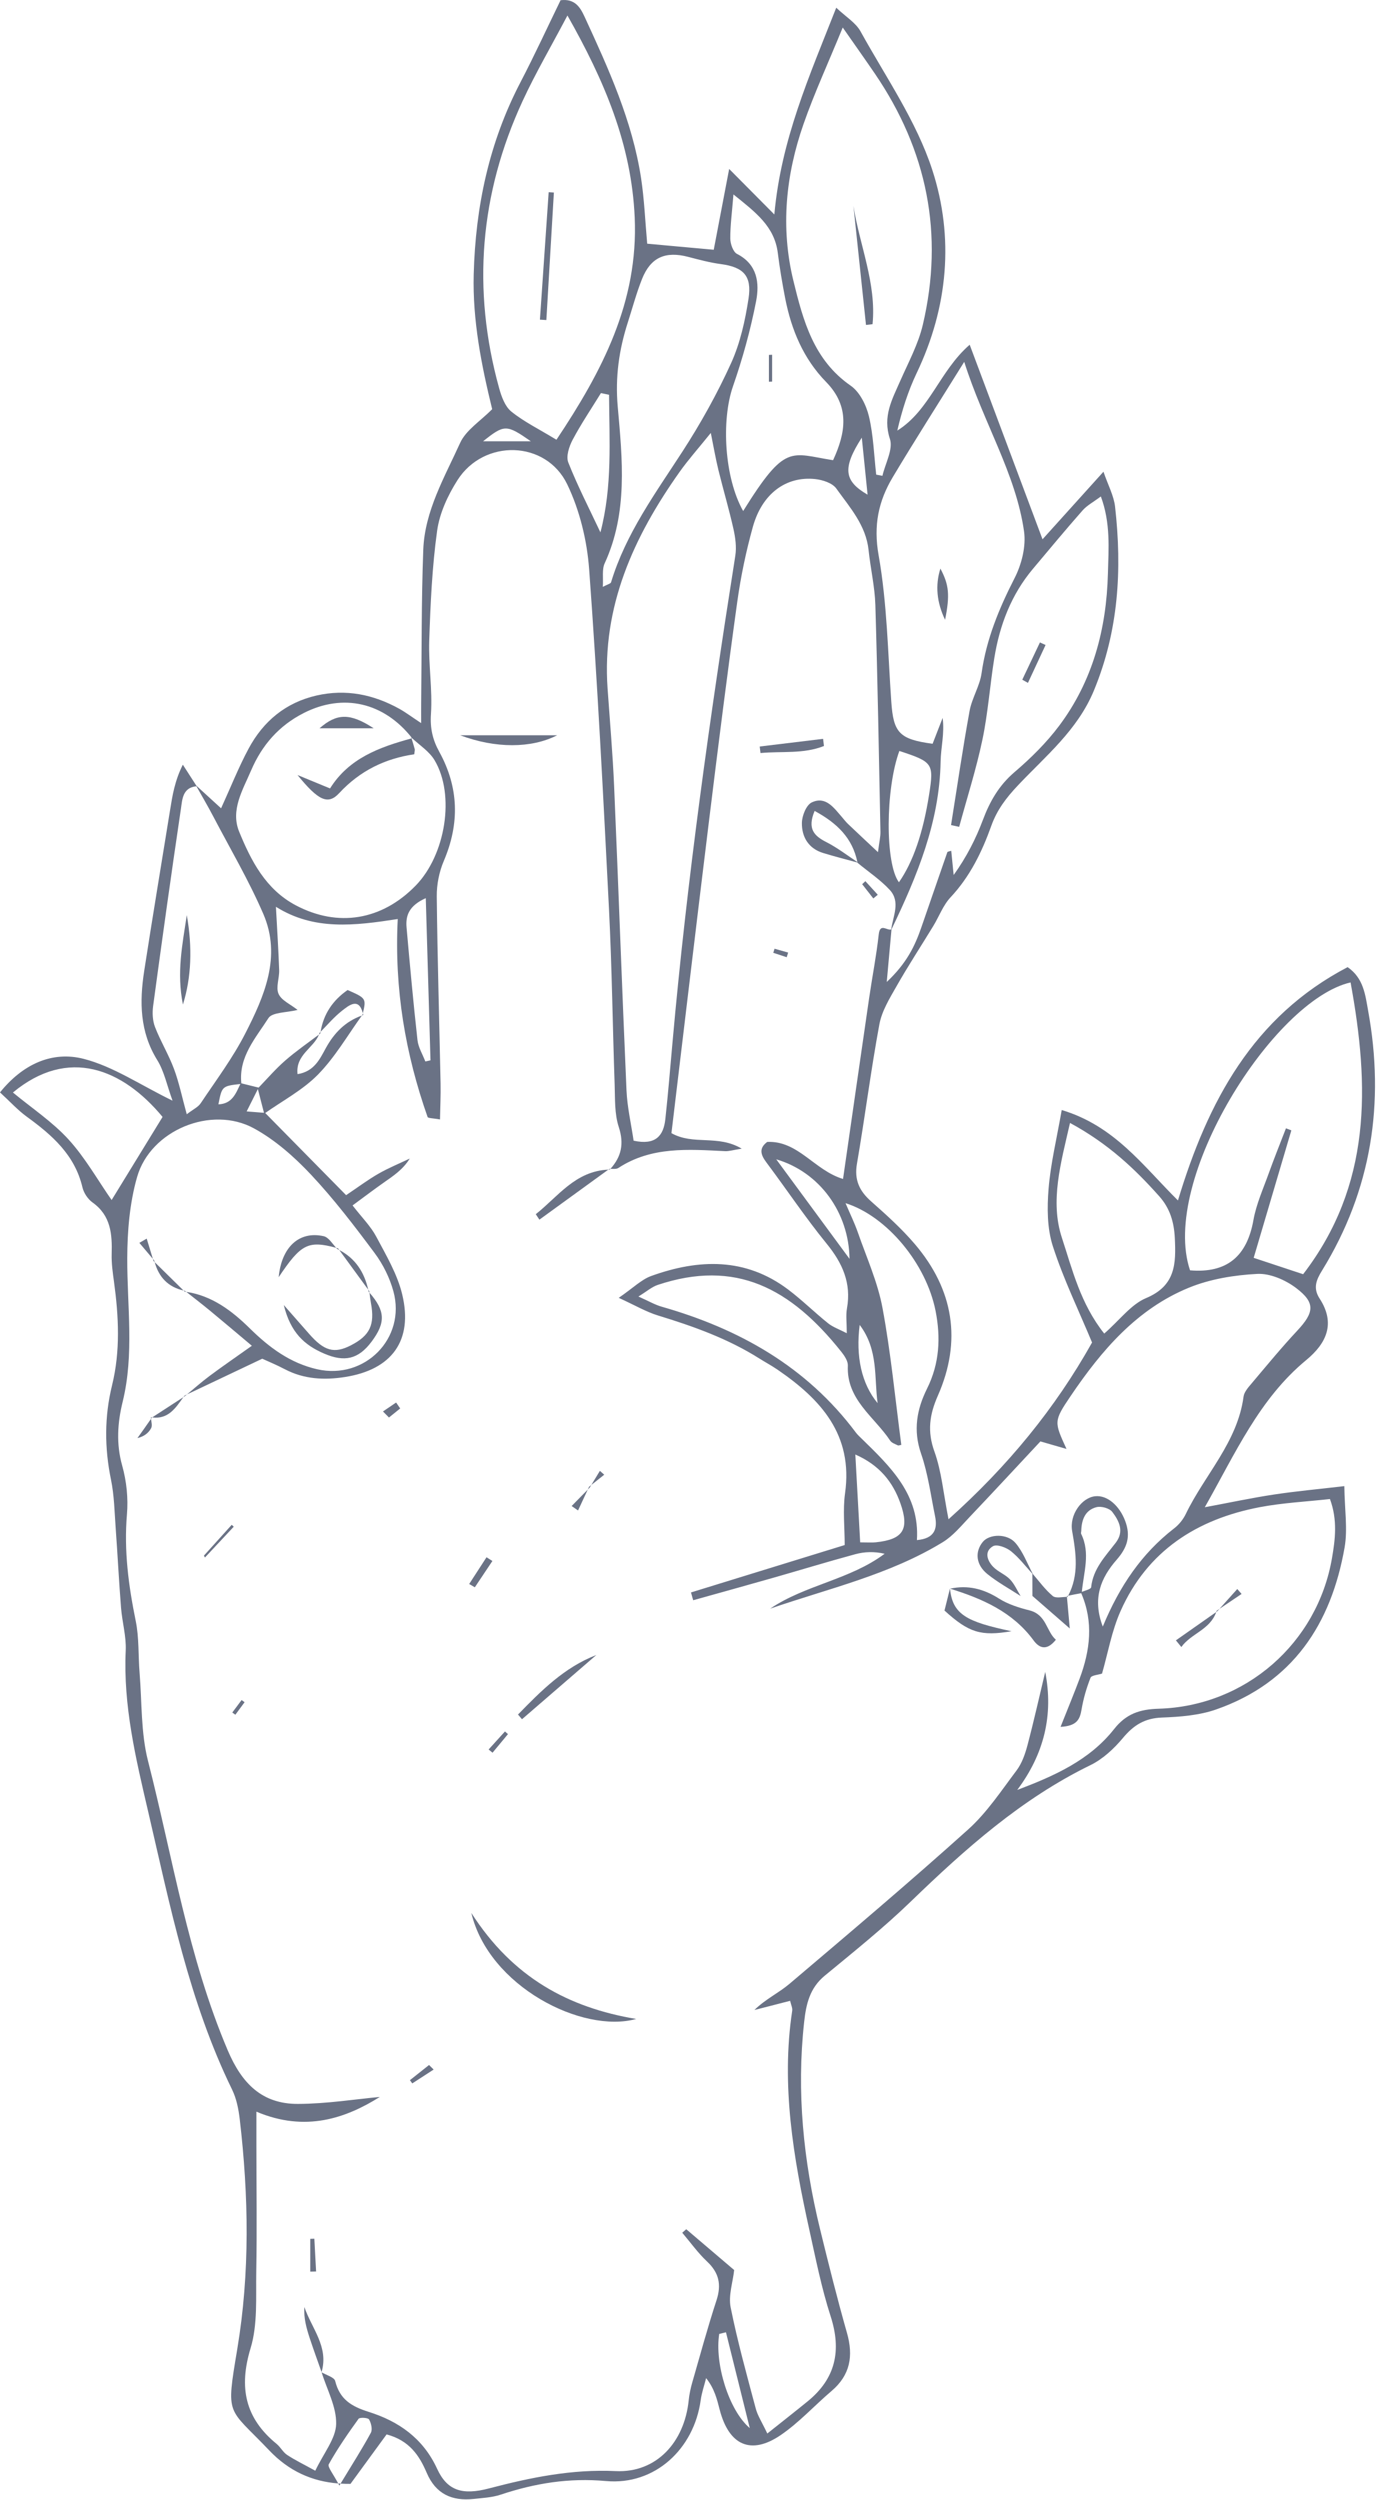 <?xml version="1.0" encoding="UTF-8"?> <svg xmlns="http://www.w3.org/2000/svg" width="305" height="554" viewBox="0 0 305 554" fill="none"><path d="M75.221 550.811C75.313 550.659 75.398 550.52 75.488 550.371C75.316 550.36 75.142 550.351 74.971 550.337C75.054 550.491 75.137 550.649 75.221 550.811Z" fill="#6A7285"></path><path d="M282.347 331.194C277.487 331.931 272.67 332.961 267.051 334.008C273.84 322.033 279.123 309.985 289.536 301.392C294.073 297.649 296.067 293.242 292.501 287.758C290.993 285.44 291.759 283.631 293.048 281.539C304.031 263.704 306.97 244.394 303.253 223.953C302.625 220.499 302.272 216.776 298.709 214.319C277.768 225.269 267.729 244.058 261.102 266.021C253.325 258.327 247.089 249.508 235.336 245.982C234.22 252.391 232.873 257.874 232.425 263.43C232.086 267.637 232.094 272.195 233.364 276.14C235.712 283.429 239.099 290.383 242.063 297.5C233.858 312.139 223.388 324.902 210.245 336.671C209.105 330.905 208.708 326.075 207.123 321.672C205.514 317.202 206.02 313.509 207.874 309.306C213.237 297.151 211.38 285.796 202.8 275.715C199.879 272.283 196.482 269.224 193.095 266.229C190.48 263.917 189.332 261.471 189.951 257.874C191.72 247.597 193.022 237.238 194.921 226.988C195.471 224.016 197.22 221.192 198.756 218.492C201.32 213.984 204.169 209.639 206.868 205.207C208.158 203.089 209.042 200.613 210.696 198.848C214.999 194.257 217.662 188.783 219.725 183.014C220.987 179.483 223.022 176.815 225.581 174.098C231.743 167.554 238.825 161.835 242.467 153.037C247.951 139.794 248.741 126.193 247.161 112.268C246.886 109.84 245.615 107.525 244.591 104.532C239.556 110.114 235.346 114.782 231.083 119.509C225.648 104.995 220.386 90.942 214.939 76.393C208.28 82.166 206.118 90.893 198.894 95.422C199.931 90.936 201.283 86.666 203.192 82.663C210.153 68.069 211.514 52.618 206.649 37.654C203.132 26.835 196.327 17.064 190.746 6.959C189.683 5.033 187.489 3.732 185.359 1.708C179.356 16.984 173.131 30.932 171.638 47.526C167.862 43.722 165.127 40.966 161.624 37.437C160.303 44.356 159.237 49.943 158.206 55.347C152.598 54.837 147.991 54.418 143.457 54.005C143 48.941 142.815 44.184 142.103 39.508C140.168 26.796 134.882 15.213 129.556 3.667C128.6 1.593 127.393 -0.347 124.254 0.053C121.331 6.053 118.506 12.203 115.381 18.196C108.416 31.552 105.397 45.778 105.002 60.767C104.731 71.072 106.729 80.983 109.093 90.672C106.516 93.298 103.284 95.294 101.983 98.166C98.541 105.759 94.148 113.213 93.822 121.812C93.393 133.131 93.483 144.469 93.353 155.798C93.34 156.962 93.351 158.127 93.351 160.242C91.103 158.757 89.868 157.821 88.526 157.077C82.776 153.886 76.675 152.644 70.18 154.123C63.333 155.681 58.363 159.825 55.107 165.89C52.896 170.009 51.166 174.386 49.006 179.121C46.956 177.247 45.239 175.677 43.53 174.114C42.525 172.554 41.526 171.004 40.527 169.453C38.724 173.049 38.215 176.311 37.69 179.569C35.775 191.437 33.797 203.295 31.96 215.175C30.902 222.011 30.977 228.663 34.85 234.908C36.406 237.418 37.006 240.522 38.244 243.911C31.054 240.41 25.106 236.323 18.542 234.641C11.515 232.841 5.023 235.847 0 242.076C2.265 244.155 3.947 246.019 5.936 247.463C11.54 251.532 16.584 255.931 18.272 263.112C18.563 264.353 19.472 265.728 20.506 266.465C24.592 269.377 24.879 273.5 24.751 277.928C24.693 279.953 24.99 282.002 25.265 284.021C26.313 291.709 26.707 299.367 24.833 307.005C23.129 313.95 23.162 320.893 24.606 327.922C25.33 331.444 25.383 335.112 25.646 338.721C26.073 344.579 26.367 350.448 26.83 356.304C27.08 359.465 28.012 362.628 27.866 365.754C27.295 377.952 30.084 389.62 32.816 401.343C37.702 422.315 41.888 443.482 51.443 463.053C52.416 465.046 52.878 467.386 53.139 469.617C55.125 486.608 55.408 503.691 52.596 520.535C50.047 535.803 50.412 533.263 59.671 543.004C64.057 547.619 69.132 549.869 74.97 550.337C73.721 548.021 72.562 546.637 72.875 546.078C74.832 542.583 77.124 539.267 79.473 536.014C79.739 535.645 81.578 535.757 81.806 536.154C82.277 536.972 82.599 538.374 82.199 539.112C80.351 542.525 78.251 545.816 75.488 550.371C76.21 550.415 76.941 550.439 77.686 550.431C80.495 546.584 83.126 542.982 85.692 539.467C90.742 540.805 92.957 544.167 94.585 547.983C96.584 552.67 100.176 554.279 104.97 553.77C106.996 553.554 109.097 553.445 111.005 552.81C118.598 550.284 126.138 549.06 134.322 549.802C145.149 550.784 153.83 542.703 155.311 531.894C155.538 530.237 156.105 528.626 156.514 526.995C158.385 529.336 158.922 531.685 159.529 534.015C161.584 541.901 166.457 544.114 173.066 539.607C177.137 536.831 180.526 533.07 184.309 529.855C188.465 526.325 189.191 522.092 187.741 516.99C185.571 509.354 183.641 501.646 181.759 493.932C178.076 478.831 176.532 463.559 178.251 448.025C178.687 444.082 179.499 440.548 182.8 437.824C189.259 432.492 195.825 427.24 201.837 421.427C213.939 409.727 226.391 398.623 241.711 391.151C244.462 389.809 246.942 387.493 248.928 385.11C251.285 382.282 253.766 380.751 257.547 380.611C261.583 380.46 265.805 380.132 269.573 378.815C286.514 372.892 295.054 359.931 298.038 342.925C298.754 338.843 298.044 334.511 297.978 329.326C292.095 330.015 287.199 330.458 282.347 331.194ZM299.363 217.707C303.595 240.751 304.022 262.61 288.85 282.368C285.282 281.186 281.707 280.003 277.888 278.738C280.758 269.027 283.496 259.759 286.235 250.491C285.838 250.337 285.44 250.184 285.042 250.031C283.759 253.371 282.416 256.69 281.207 260.058C279.984 263.467 278.459 266.847 277.83 270.375C276.398 278.414 271.951 282.189 263.783 281.505C257.049 261.557 282.236 221.629 299.363 217.707ZM235.381 274.304C232.715 266.204 235.123 257.8 237.176 248.844C245.628 253.425 251.505 258.98 256.948 265.088C259.333 267.764 260.23 270.8 260.405 274.353C260.684 280.025 260.593 284.913 254.044 287.655C250.717 289.048 248.241 292.475 244.761 295.524C239.482 288.881 237.683 281.298 235.381 274.304ZM207.374 290.489C208.544 296.398 208.252 302.156 205.493 307.708C203.222 312.277 202.363 316.929 204.155 322.108C205.696 326.562 206.314 331.34 207.262 335.991C207.842 338.836 207.133 340.941 203.24 341.288C203.891 331.302 197.478 325.13 191.117 318.926C190.631 318.452 190.113 317.994 189.709 317.454C178.783 302.853 163.851 294.46 146.64 289.557C145.18 289.141 143.828 288.341 141.507 287.312C143.382 286.164 144.491 285.171 145.787 284.739C162.982 279.012 175.188 285.348 186.506 299.585C187.193 300.449 187.975 301.626 187.93 302.621C187.589 310.175 193.806 313.954 197.329 319.266C197.66 319.765 198.42 319.997 199.01 320.294C199.17 320.375 199.439 320.239 199.781 320.182C198.412 309.855 197.459 299.756 195.609 289.823C194.544 284.105 192.073 278.64 190.144 273.094C189.418 271.007 188.434 269.011 187.416 266.617C196.626 269.523 205.309 280.061 207.374 290.489ZM194.135 341.775C193.257 341.866 192.361 341.787 190.664 341.787C190.291 335.023 189.959 328.98 189.592 322.32C194.921 324.668 197.913 328.382 199.598 333.184C201.618 338.941 200.147 341.149 194.135 341.775ZM190.555 293.602C194.758 299.162 193.729 305.296 194.534 310.944C190.952 306.63 189.658 300.572 190.555 293.602ZM188.302 278.964C182.776 271.459 177.733 264.61 172.058 256.902C181.691 259.735 188.165 268.705 188.302 278.964ZM213.728 80.186C218.074 93.909 225.146 104.908 226.985 117.747C227.46 121.062 226.453 125.054 224.893 128.103C221.448 134.835 218.635 141.627 217.573 149.175C217.171 152.032 215.435 154.686 214.914 157.544C213.382 165.945 212.153 174.402 210.805 182.837C211.406 182.969 212.008 183.1 212.609 183.231C214.355 176.797 216.396 170.425 217.762 163.911C219.013 157.941 219.426 151.802 220.406 145.769C221.588 138.497 224.155 131.769 228.964 126.049C232.605 121.718 236.215 117.36 239.955 113.116C240.939 111.999 242.352 111.26 244.013 110.014C246.206 115.952 245.719 121.594 245.577 127.109C245.262 139.386 242.205 150.944 234.727 160.888C231.897 164.651 228.45 168.047 224.861 171.115C221.433 174.046 219.411 177.574 217.87 181.683C216.294 185.885 214.248 189.912 211.386 193.904C211.209 192.144 211.032 190.385 210.847 188.536C210.533 188.648 210.042 188.683 209.977 188.868C208.029 194.425 206.142 200.004 204.202 205.565C202.795 209.6 201.013 213.415 196.555 217.604C196.995 212.719 197.301 209.331 197.607 205.944C203.276 194.151 208.262 182.182 208.493 168.759C208.547 165.63 209.401 162.514 208.941 159.091C208.19 161.025 207.439 162.96 206.717 164.82C199.317 163.828 198.038 162.361 197.562 155.526C196.806 144.668 196.638 133.688 194.748 123.021C193.577 116.413 194.72 111.043 197.887 105.744C202.743 97.619 207.847 89.643 213.728 80.186ZM199.255 195.513C196.186 191.426 196.239 174.888 199.348 166.414C206.787 168.846 207.021 169.187 205.946 176.054C204.614 184.561 202.392 191.022 199.255 195.513ZM178.123 27.447C180.492 20.674 183.507 14.128 186.798 6.098C189.667 10.21 191.82 13.237 193.912 16.305C205.516 33.317 209.267 51.904 204.55 71.97C203.537 76.282 201.336 80.331 199.533 84.435C197.734 88.532 195.607 92.264 197.256 97.266C198.012 99.56 196.228 102.692 195.596 105.444C195.137 105.355 194.677 105.267 194.217 105.179C193.724 100.853 193.601 96.439 192.598 92.234C192.008 89.763 190.556 86.852 188.567 85.473C180.341 79.766 178.019 71.054 175.864 62.223C172.986 50.428 174.161 38.775 178.123 27.447ZM192.306 109.624C187.103 106.592 186.647 103.797 191.023 96.983C191.44 101.086 191.856 105.19 192.306 109.624ZM162.572 43.087C167.558 47.095 171.663 50.185 172.404 56.049C172.828 59.405 173.386 62.75 174.035 66.07C175.401 73.059 178.054 79.468 183.111 84.643C188.442 90.098 187.453 95.919 184.659 101.98C175.191 100.508 174.142 98.111 164.728 113.247C160.577 105.895 159.837 93.18 162.475 85.591C164.609 79.454 166.358 73.129 167.595 66.755C168.368 62.769 167.928 58.606 163.372 56.272C162.496 55.823 161.886 54.045 161.877 52.875C161.854 50 162.252 47.122 162.572 43.087ZM162.988 123.135C157.341 158.985 152.277 194.908 149.058 231.071C148.556 236.715 148.087 242.363 147.479 247.996C147.082 251.68 145.329 253.843 140.445 252.778C139.913 249.138 139.037 245.403 138.87 241.637C137.875 219.198 137.093 196.749 136.128 174.308C135.817 167.06 135.184 159.826 134.674 152.588C133.394 134.398 140.448 118.969 150.622 104.602C152.56 101.866 154.81 99.351 157.554 95.941C158.209 99.167 158.631 101.672 159.235 104.133C160.305 108.498 161.589 112.813 162.57 117.197C163 119.119 163.29 121.219 162.988 123.135ZM142.315 61.817C144.232 57.011 147.503 55.598 152.589 56.935C154.958 57.558 157.346 58.194 159.766 58.52C164.727 59.188 166.698 61.056 165.919 66.153C165.173 71.025 164.073 76.024 162.05 80.478C158.979 87.237 155.326 93.8 151.286 100.036C145.267 109.326 138.704 118.261 135.443 129.044C135.355 129.336 134.719 129.463 133.618 130.052C133.75 128.028 133.4 126.204 134.032 124.831C139.206 113.582 137.954 101.749 136.923 90.091C136.346 83.57 137.207 77.534 139.153 71.474C140.188 68.248 141.063 64.957 142.315 61.817ZM133.089 117.973C130.671 112.829 128.059 107.762 125.967 102.488C125.427 101.126 126.153 98.919 126.938 97.441C128.825 93.888 131.092 90.538 133.206 87.107C133.803 87.232 134.401 87.357 134.999 87.482C135.062 97.621 135.756 107.778 133.089 117.973ZM115.85 22.366C118.674 16.257 122.09 10.423 125.777 3.435C133.962 17.874 139.976 31.991 140.686 48.194C141.508 66.952 133.475 82.252 123.34 97.448C119.364 95.03 116.089 93.432 113.331 91.196C111.933 90.063 111.148 87.867 110.632 86.001C104.587 64.166 106.352 42.904 115.85 22.366ZM117.671 97.791H107.077C111.804 94.028 112.237 94.009 117.671 97.791ZM55.656 170.738C58.066 165.115 61.822 160.813 67.304 158.02C76.057 153.559 85.12 155.638 91.354 163.589C91.343 163.579 91.16 163.417 91.16 163.417C91.181 163.488 91.203 163.558 91.225 163.629C91.268 163.617 91.31 163.605 91.353 163.593C93.071 165.181 95.174 166.539 96.324 168.466C100.915 176.157 98.774 189.427 92.155 196.233C84.657 203.943 74.911 205.569 65.55 200.612C58.907 197.095 55.66 190.773 53.01 184.296C51.06 179.531 53.786 175.101 55.656 170.738ZM95.42 234.975C95.04 235.058 94.659 235.14 94.279 235.223C93.678 233.644 92.717 232.106 92.537 230.48C91.613 222.174 90.856 213.848 90.117 205.522C89.885 202.904 90.64 200.704 94.376 199.03C94.738 211.495 95.079 223.235 95.42 234.975ZM34.361 227.59C33.817 226.182 33.737 224.442 33.943 222.921C35.914 208.355 37.94 193.795 40.098 179.256C40.402 177.21 40.447 174.541 43.536 174.234C44.788 176.46 46.085 178.662 47.27 180.923C51.028 188.094 55.159 195.108 58.362 202.522C62.449 211.98 58.587 220.784 54.329 229.094C51.564 234.492 47.866 239.419 44.482 244.487C43.916 245.336 42.815 245.828 41.394 246.921C40.359 243.161 39.7 239.92 38.561 236.858C37.38 233.687 35.581 230.749 34.361 227.59ZM53.276 240.214C52.274 242.305 51.464 244.615 48.41 244.727C49.189 240.736 49.214 240.66 53.276 240.214ZM24.742 265.928C21.645 261.485 18.892 256.561 15.19 252.503C11.628 248.599 7.086 245.591 2.867 242.101C15.166 231.902 27.212 236.875 36.035 247.512C32.23 253.718 28.548 259.722 24.742 265.928ZM159.424 517.2C159.921 517.078 160.418 516.956 160.914 516.834C162.62 523.697 164.326 530.56 166.192 538.069C161.516 534.086 158.378 523.711 159.424 517.2ZM295.242 345.292C291.984 364.175 276.054 378.09 256.821 378.654C252.627 378.776 249.613 379.783 246.951 383.161C241.487 390.093 233.669 393.554 225.477 396.655C231.424 388.715 233.549 380.064 231.681 370.491C230.38 375.932 229.164 381.395 227.732 386.801C227.219 388.733 226.504 390.769 225.323 392.337C221.928 396.847 218.74 401.688 214.589 405.42C201.624 417.078 188.299 428.338 174.997 439.616C172.619 441.632 169.686 442.994 167.218 445.419C169.821 444.75 172.425 444.081 175.138 443.384C175.344 444.305 175.69 444.974 175.599 445.576C173.109 462.055 175.857 478.127 179.393 494.123C180.812 500.541 182.091 507.028 184.107 513.266C186.564 520.868 185.243 527.065 179.033 532.129C176.292 534.364 173.504 536.541 170.079 539.27C168.916 536.802 167.944 535.336 167.515 533.726C165.535 526.288 163.463 518.857 161.954 511.318C161.43 508.696 162.435 505.769 162.734 503.044C159.409 500.213 155.76 497.105 152.111 493.998C151.815 494.257 151.519 494.517 151.223 494.776C153.043 496.917 154.69 499.241 156.725 501.153C159.382 503.65 159.945 506.281 158.824 509.723C156.863 515.745 155.192 521.861 153.445 527.951C153.074 529.245 152.788 530.584 152.653 531.922C151.716 541.156 145.534 548.026 136.475 547.599C126.73 547.139 117.624 549.012 108.397 551.433C102.438 552.996 99.117 551.923 96.884 547.072C93.751 540.264 88.294 536.54 81.714 534.468C77.838 533.247 75.308 531.671 74.295 527.633C74.084 526.791 72.344 526.334 71.29 525.705C72.466 529.528 74.607 533.377 74.51 537.168C74.428 540.404 71.761 543.573 69.885 547.512C67.385 546.134 65.44 545.196 63.651 544.021C62.733 543.417 62.181 542.281 61.312 541.571C54.32 535.861 52.904 529.069 55.543 520.37C57.146 515.088 56.699 509.124 56.802 503.459C56.972 494.158 56.839 484.851 56.834 475.546C56.833 473.325 56.834 471.104 56.834 467.947C67.757 472.577 76.743 469.35 84.191 464.682C78.929 465.163 72.482 466.205 66.032 466.227C58.128 466.253 53.632 461.77 50.489 454.379C41.716 433.745 38.297 411.707 32.808 390.225C31.207 383.959 31.473 377.21 30.939 370.678C30.626 366.847 30.845 362.92 30.083 359.188C28.484 351.367 27.456 343.599 28.139 335.569C28.441 332.015 28.05 328.22 27.084 324.785C25.73 319.969 26.053 315.258 27.178 310.684C29.783 300.093 28.172 289.478 28.205 278.852C28.224 272.818 28.741 266.565 30.396 260.802C33.371 250.439 46.857 244.88 56.313 250.059C60.986 252.618 65.219 256.352 68.897 260.263C74.009 265.701 78.574 271.685 83.042 277.681C84.897 280.17 86.383 283.163 87.2 286.156C90.045 296.584 80.839 305.815 70.315 303.43C64.307 302.068 59.667 298.594 55.399 294.397C51.402 290.464 47.024 287.146 41.283 286.269C43.052 287.664 44.838 289.039 46.575 290.471C49.44 292.833 52.268 295.237 55.828 298.225C52.146 300.841 49.26 302.816 46.46 304.906C44.733 306.197 43.106 307.623 41.448 309.006C46.691 306.519 51.965 304.018 58.128 301.095C59.127 301.555 61.203 302.409 63.184 303.445C67.407 305.654 71.905 305.86 76.436 305.153C86.871 303.527 91.597 297.071 89.158 286.857C88.088 282.377 85.6 278.182 83.402 274.046C82.169 271.725 80.211 269.79 78.15 267.125C80.739 265.223 82.843 263.622 85.005 262.103C87.119 260.618 89.292 259.215 90.827 256.736C88.504 257.845 86.104 258.822 83.877 260.101C81.545 261.44 79.378 263.068 76.721 264.85C70.695 258.73 64.741 252.685 58.788 246.64C62.76 243.853 67.18 241.505 70.514 238.095C74.269 234.256 77.037 229.452 80.211 225.045C76.588 226.341 74.105 228.84 72.237 232.231C70.906 234.651 69.659 237.454 65.953 238.03C65.466 233.742 69.542 232.248 70.702 229.255C68.186 231.157 65.582 232.957 63.211 235.026C61.107 236.863 59.265 239.001 57.32 241.021C57.321 241.019 57.322 241.017 57.323 241.015C56.047 240.699 54.771 240.383 53.495 240.067C52.87 234.207 56.685 230.009 59.499 225.617C60.35 224.288 63.494 224.428 65.964 223.799C64.396 222.558 62.401 221.709 61.75 220.257C61.101 218.811 61.94 216.754 61.879 214.974C61.727 210.538 61.435 206.108 61.161 200.946C69.607 206.254 78.557 205.14 88.164 203.658C87.377 219.248 89.885 233.591 94.774 247.517C94.88 247.82 95.967 247.778 97.53 248.073C97.58 245.258 97.711 242.684 97.658 240.114C97.375 226.282 96.957 212.451 96.812 198.617C96.784 195.996 97.351 193.182 98.379 190.771C101.913 182.479 101.696 174.454 97.364 166.592C95.901 163.937 95.313 161.406 95.524 158.238C95.884 152.839 94.963 147.365 95.144 141.942C95.415 133.811 95.778 125.641 96.895 117.597C97.435 113.711 99.271 109.75 101.411 106.391C107.254 97.223 121.009 97.542 125.724 107.321C128.5 113.078 130.122 119.786 130.592 126.189C132.434 151.283 133.721 176.42 134.991 201.553C135.643 214.458 135.791 227.389 136.24 240.305C136.351 243.472 136.192 246.812 137.153 249.746C138.371 253.465 137.73 256.316 135.308 259.022C135.928 259.012 136.62 259.113 137.059 258.826C144.405 254.023 152.581 254.694 160.733 255.098C161.566 255.14 162.416 254.857 164.411 254.545C159.086 251.367 153.681 253.857 148.83 251.105C151.617 227.9 154.373 204.562 157.239 181.238C159.201 165.268 161.205 149.302 163.42 133.366C164.197 127.77 165.365 122.187 166.879 116.745C168.915 109.423 174.204 105.486 180.666 106.16C182.321 106.332 184.492 107.03 185.365 108.248C188.366 112.438 191.953 116.399 192.529 121.922C192.952 125.975 193.904 129.998 194.027 134.053C194.533 150.809 194.822 167.572 195.155 184.333C195.176 185.427 194.9 186.526 194.609 188.838C191.954 186.345 189.945 184.477 187.961 182.584C187.471 182.116 187.06 181.566 186.614 181.054C184.823 179 183.018 176.347 179.93 177.816C178.717 178.393 177.769 180.765 177.745 182.336C177.695 185.46 179.2 188.032 182.466 189.029C184.981 189.798 187.534 190.444 190.071 191.139C190.076 191.162 190.082 191.183 190.087 191.206C192.479 193.181 195.11 194.935 197.204 197.187C199.666 199.834 197.935 202.996 197.543 205.96C196.641 206.312 195.067 204.428 194.778 207.062C194.262 211.766 193.342 216.424 192.659 221.112C190.736 234.308 188.847 247.509 186.866 261.257C180.529 259.364 176.919 252.736 170.057 253.052C168.16 254.475 168.611 255.906 169.881 257.601C174.362 263.583 178.521 269.82 183.237 275.606C186.747 279.913 188.735 284.337 187.734 289.942C187.463 291.463 187.693 293.072 187.693 295.446C186.029 294.578 184.633 294.106 183.553 293.24C180.549 290.832 177.797 288.1 174.729 285.783C165.269 278.638 154.916 278.959 144.378 282.747C142.17 283.541 140.346 285.408 137.145 287.603C140.794 289.268 143.233 290.715 145.868 291.52C153.691 293.91 161.34 296.641 168.301 301.036C169.643 301.882 171.048 302.632 172.355 303.527C181.964 310.108 189.121 317.951 187.315 330.892C186.793 334.629 187.235 338.5 187.235 342.382C175.447 346.016 164.305 349.451 153.163 352.886C153.324 353.462 153.486 354.039 153.648 354.616C159.534 352.968 165.427 351.342 171.305 349.666C177.4 347.928 183.462 346.072 189.579 344.415C191.601 343.867 193.746 343.777 196.087 344.312C188.363 350.086 178.549 351.182 170.716 356.479C183.667 352.005 197.163 348.98 208.995 341.731C211.256 340.346 213.05 338.143 214.915 336.18C220.211 330.607 225.432 324.963 230.615 319.419C232.803 320.05 234.426 320.518 236.397 321.086C233.655 315.069 233.515 314.974 237.353 309.307C244.165 299.247 252.004 290.059 263.551 285.346C268.253 283.427 273.583 282.56 278.684 282.298C281.529 282.152 284.935 283.641 287.301 285.433C291.634 288.716 291.303 290.852 287.53 294.895C284.006 298.671 280.72 302.673 277.383 306.622C276.664 307.473 275.78 308.467 275.644 309.484C274.296 319.616 267.026 326.807 262.832 335.514C262.257 336.707 261.326 337.862 260.28 338.671C253.108 344.211 248.184 351.414 244.44 360.447C242.059 354.177 244.036 349.619 247.527 345.626C249.859 342.959 250.691 340.441 249.392 337.006C248.157 333.744 245.496 331.265 242.725 331.571C239.796 331.894 236.999 335.631 237.652 339.313C238.523 344.229 239.191 348.991 236.768 353.617C237.712 353.41 238.683 353.229 239.657 353.053C242.418 359.411 241.648 365.728 239.3 372C238.065 375.3 236.713 378.556 235.081 382.673C238.658 382.484 239.354 381.071 239.725 378.876C240.132 376.468 240.821 374.074 241.718 371.805C241.944 371.231 243.428 371.154 244.273 370.869C245.564 366.398 246.408 361.442 248.39 356.993C254.321 343.679 265.291 336.648 279.233 333.992C284.303 333.026 289.509 332.777 294.793 332.185C296.506 336.846 295.957 341.143 295.242 345.292ZM57.16 241.34C57.61 243.093 58.06 244.846 58.511 246.598C57.35 246.506 56.169 246.412 54.672 246.292C55.612 244.42 56.391 242.87 57.16 241.34ZM190.048 191.037C187.78 189.534 185.601 187.856 183.193 186.627C180.476 185.24 178.895 183.707 180.567 179.7C185.591 182.426 188.947 185.731 190.048 191.037ZM239.647 339.912C239.56 339.734 239.665 339.466 239.67 339.24C239.733 336.786 240.533 334.617 243.067 333.985C244.11 333.725 245.926 334.229 246.539 335.034C248.039 337.007 249.251 339.329 247.326 341.848C245.019 344.867 242.288 347.629 241.86 351.743C241.818 352.15 240.613 352.436 239.799 352.763C240.19 348.477 241.741 344.18 239.647 339.912Z" fill="#6A7285"></path><path d="M236.656 353.839C236.696 353.765 236.729 353.691 236.768 353.617C236.677 353.637 236.583 353.654 236.493 353.674L236.656 353.839Z" fill="#6A7285"></path><path d="M135.177 259.172C135.223 259.122 135.263 259.072 135.308 259.022C135.222 259.023 135.138 259.027 135.056 259.034L135.177 259.172Z" fill="#6A7285"></path><path d="M40.994 309.385C41.146 309.259 41.296 309.132 41.448 309.005C41.263 309.093 41.077 309.181 40.892 309.269L40.994 309.385Z" fill="#6A7285"></path><path d="M71.264 525.69C71.272 525.695 71.282 525.699 71.29 525.704C71.288 525.698 71.286 525.692 71.284 525.686L71.264 525.69Z" fill="#6A7285"></path><path d="M70.987 229.042C71.005 228.907 71.039 228.782 71.061 228.649C70.986 228.725 70.914 228.804 70.839 228.879C70.802 229.009 70.75 229.131 70.702 229.255C70.796 229.184 70.893 229.114 70.987 229.042Z" fill="#6A7285"></path><path d="M104.475 423.909C108.351 440.217 129.107 450.702 141.02 447.403C126.033 444.894 113.663 438.25 104.475 423.909Z" fill="#6A7285"></path><path d="M210.557 352.062C210.557 352.062 210.557 352.062 210.557 352.062C210.146 353.709 209.736 355.355 209.352 356.896C214.753 361.818 217.445 362.631 224.217 361.482C214.294 359.396 211.152 357.803 210.575 352.059C210.584 352.057 210.594 352.055 210.603 352.053C210.593 352.05 210.583 352.047 210.573 352.043L210.557 352.062Z" fill="#6A7285"></path><path d="M228.192 356.862C225.865 356.271 223.453 355.523 221.452 354.256C218.032 352.091 214.542 351.19 210.603 352.053C217.753 354.285 224.451 357.184 229.104 363.523C230.179 364.989 231.862 366.106 234.041 363.369C231.896 361.482 231.975 357.823 228.192 356.862Z" fill="#6A7285"></path><path d="M77.759 298.138C74.086 300.022 71.848 299.398 68.502 295.568C66.934 293.774 65.358 291.989 62.902 289.195C64.4 295.303 67.47 298.076 71.852 299.96C76.3 301.873 79.416 301.274 82.379 297.292C85.515 293.079 85.411 290.492 81.898 286.458C81.995 287.225 82.077 287.995 82.218 288.753C83.12 293.578 81.993 295.965 77.759 298.138Z" fill="#6A7285"></path><path d="M218.873 348.82C221.152 350.657 223.764 352.082 226.23 353.689C225.458 352.439 224.862 351.021 223.867 349.986C222.808 348.885 221.201 348.311 220.143 347.21C218.799 345.812 218.118 343.786 220.106 342.639C220.968 342.142 223.055 342.917 224.08 343.742C225.855 345.169 227.278 347.034 228.828 348.741C228.832 350.379 228.835 352.018 228.839 353.657C231.31 355.81 233.78 357.962 237.125 360.875C236.871 358.141 236.671 355.985 236.491 353.866C235.395 353.889 234.006 354.224 233.352 353.678C231.686 352.288 230.377 350.469 228.939 348.806C227.706 346.486 226.771 343.915 225.115 341.953C223.263 339.758 219.291 339.915 217.847 341.682C216.051 343.879 216.292 346.739 218.873 348.82Z" fill="#6A7285"></path><path d="M114.818 379.941C115.113 380.29 115.408 380.638 115.703 380.987C121.196 376.242 126.688 371.496 132.181 366.75C125.023 369.523 119.913 374.723 114.818 379.941Z" fill="#6A7285"></path><path d="M123.487 162.939H102.01C109.822 165.874 117.758 165.865 123.487 162.939Z" fill="#6A7285"></path><path d="M135.171 259.166C135.177 259.172 135.056 259.033 135.056 259.033L134.842 259.188C134.954 259.183 135.058 259.168 135.171 259.166Z" fill="#6A7285"></path><path d="M119.559 270.28C124.653 266.583 129.748 262.886 134.842 259.189C127.497 259.519 123.706 265.158 118.757 269.066C119.024 269.471 119.292 269.875 119.559 270.28Z" fill="#6A7285"></path><path d="M182.638 165.311C182.574 164.783 182.511 164.256 182.447 163.728C177.763 164.295 173.079 164.862 168.395 165.429C168.453 165.911 168.511 166.393 168.569 166.875C173.267 166.427 178.104 167.131 182.638 165.311Z" fill="#6A7285"></path><path d="M74.919 276.627C74.779 276.588 74.645 276.552 74.51 276.516C74.592 276.606 74.673 276.697 74.757 276.78L74.919 276.627Z" fill="#6A7285"></path><path d="M74.511 276.516C73.619 275.535 72.811 274.18 71.753 273.943C66.277 272.718 62.399 276.383 61.77 283.029C66.676 275.708 68.263 274.834 74.511 276.516Z" fill="#6A7285"></path><path d="M75.793 223.994C77.442 222.691 79.54 221.024 80.43 224.542C81.216 221.245 81.103 221.183 77.048 219.39C73.785 221.657 71.703 224.693 71.061 228.649C72.613 227.066 74.066 225.357 75.793 223.994Z" fill="#6A7285"></path><path d="M80.525 224.923C80.496 224.784 80.462 224.668 80.43 224.542C80.407 224.639 80.386 224.729 80.361 224.833C80.31 224.902 80.261 224.975 80.211 225.045C80.318 225.006 80.416 224.959 80.525 224.923Z" fill="#6A7285"></path><path d="M236.473 353.654C236.478 353.724 236.485 353.795 236.491 353.866C236.553 353.864 236.618 353.86 236.678 353.861C236.656 353.839 236.493 353.674 236.473 353.654Z" fill="#6A7285"></path><path d="M67.469 511.241C67.295 513.727 67.941 515.984 68.676 518.212C69.5 520.708 70.405 523.179 71.275 525.66C72.93 520.06 69.06 515.953 67.469 511.241Z" fill="#6A7285"></path><path d="M71.268 525.686C71.263 525.69 71.284 525.686 71.284 525.686C71.281 525.677 71.277 525.668 71.274 525.66C71.272 525.669 71.271 525.677 71.268 525.686Z" fill="#6A7285"></path><path d="M51.359 337.902C49.307 340.178 47.254 342.453 45.202 344.728C45.276 344.869 45.35 345.01 45.424 345.151C47.555 342.871 49.686 340.592 51.817 338.313C51.664 338.176 51.512 338.039 51.359 337.902Z" fill="#6A7285"></path><path d="M68.772 496.126V503.396C69.203 503.384 69.635 503.373 70.066 503.362C69.936 500.941 69.807 498.521 69.678 496.1C69.376 496.109 69.074 496.117 68.772 496.126Z" fill="#6A7285"></path><path d="M261.852 364.982C264.035 361.946 268.202 361.177 269.586 357.228C266.606 359.32 263.626 361.412 260.646 363.505C261.048 363.997 261.45 364.49 261.852 364.982Z" fill="#6A7285"></path><path d="M269.694 356.933C269.663 357.036 269.621 357.129 269.586 357.228C269.664 357.174 269.742 357.119 269.819 357.065L269.694 356.933Z" fill="#6A7285"></path><path d="M74.923 276.625C74.919 276.627 74.757 276.78 74.757 276.78C74.91 276.853 75.055 276.932 75.203 277.009C75.11 276.881 75.016 276.753 74.923 276.625Z" fill="#6A7285"></path><path d="M75.203 277.009C77.342 279.934 79.478 282.861 81.614 285.787C80.75 281.925 78.782 278.874 75.203 277.009Z" fill="#6A7285"></path><path d="M81.714 286.243C81.779 286.317 81.835 286.386 81.898 286.459C81.884 286.345 81.871 286.232 81.856 286.119C81.775 286.008 81.695 285.898 81.614 285.788C81.648 285.939 81.683 286.089 81.714 286.243Z" fill="#6A7285"></path><path d="M109.145 345.917C108.709 345.642 108.274 345.367 107.839 345.092C106.558 347.067 105.277 349.042 103.997 351.017C104.414 351.26 104.832 351.503 105.249 351.747C106.548 349.803 107.846 347.86 109.145 345.917Z" fill="#6A7285"></path><path d="M41.037 286.075C40.913 286.051 40.806 286.01 40.685 285.983C40.762 286.059 40.839 286.134 40.916 286.21C40.916 286.21 40.944 286.179 40.972 286.148L40.917 286.209C41.041 286.226 41.16 286.25 41.283 286.269C41.201 286.204 41.119 286.14 41.037 286.075L41.037 286.075Z" fill="#6A7285"></path><path d="M40.685 285.983C38.553 283.887 36.421 281.792 34.29 279.696C35.203 283.029 37.261 285.199 40.685 285.983Z" fill="#6A7285"></path><path d="M90.861 460.968C91.035 461.207 91.209 461.446 91.383 461.685C92.962 460.661 94.54 459.638 96.119 458.615C95.78 458.278 95.441 457.941 95.102 457.604C93.688 458.725 92.275 459.846 90.861 460.968Z" fill="#6A7285"></path><path d="M109.173 388.405C110.314 387.03 111.456 385.655 112.597 384.281C112.374 384.085 112.151 383.889 111.928 383.693C110.722 385.024 109.515 386.355 108.308 387.686C108.596 387.926 108.885 388.165 109.173 388.405Z" fill="#6A7285"></path><path d="M269.819 357.065C269.983 356.882 270.146 356.7 270.31 356.518C270.105 356.656 269.899 356.794 269.694 356.933C269.694 356.932 269.819 357.065 269.819 357.065Z" fill="#6A7285"></path><path d="M274.249 352.129C272.936 353.592 271.623 355.055 270.31 356.518C271.942 355.419 273.574 354.319 275.206 353.219C274.887 352.856 274.568 352.493 274.249 352.129Z" fill="#6A7285"></path><path d="M33.579 314.199C33.63 314.166 33.681 314.133 33.732 314.1C33.632 314.087 33.536 314.081 33.433 314.063L33.579 314.199Z" fill="#6A7285"></path><path d="M40.65 309.608C38.344 311.105 36.038 312.602 33.732 314.1C37.294 314.558 38.931 312.019 40.65 309.608Z" fill="#6A7285"></path><path d="M40.994 309.384L40.892 309.269C40.811 309.381 40.73 309.495 40.65 309.608C40.764 309.533 40.879 309.459 40.994 309.384Z" fill="#6A7285"></path><path d="M171.405 211.143C172.396 211.47 173.388 211.797 174.379 212.124C174.485 211.78 174.591 211.436 174.696 211.092C173.692 210.807 172.688 210.523 171.683 210.238C171.59 210.54 171.498 210.841 171.405 211.143Z" fill="#6A7285"></path><path d="M194.565 198.278C193.648 197.274 192.731 196.271 191.814 195.268C191.578 195.492 191.342 195.715 191.106 195.939C191.93 196.992 192.754 198.045 193.578 199.098C193.907 198.824 194.236 198.551 194.565 198.278Z" fill="#6A7285"></path><path d="M30.889 275.418C31.888 276.602 32.887 277.786 33.886 278.97C33.429 277.472 32.973 275.975 32.517 274.477C31.974 274.791 31.432 275.104 30.889 275.418Z" fill="#6A7285"></path><path d="M33.885 278.97C33.933 279.126 33.98 279.282 34.028 279.437L34.027 279.438C34.114 279.524 34.202 279.61 34.289 279.696C34.254 279.566 34.207 279.447 34.175 279.314C34.078 279.199 33.982 279.085 33.885 278.97ZM34.089 279.386C34.102 279.375 34.114 279.365 34.126 279.355L34.089 279.386Z" fill="#6A7285"></path><path d="M84.888 312.781C85.331 313.228 85.773 313.675 86.216 314.123C87.046 313.454 87.875 312.784 88.705 312.115C88.404 311.677 88.103 311.239 87.802 310.8C86.831 311.46 85.86 312.12 84.888 312.781Z" fill="#6A7285"></path><path d="M132.971 325.943L131.067 329.073C132.021 328.315 132.976 327.557 133.93 326.798C133.61 326.513 133.291 326.228 132.971 325.943Z" fill="#6A7285"></path><path d="M128.127 334.722C128.846 333.178 129.564 331.635 130.283 330.091C129.094 331.309 127.901 332.523 126.708 333.737C127.181 334.065 127.654 334.394 128.127 334.722Z" fill="#6A7285"></path><path d="M130.609 329.496L130.736 329.617C130.846 329.435 130.957 329.254 131.067 329.072C130.903 329.203 130.739 329.333 130.575 329.463C130.478 329.672 130.38 329.881 130.283 330.09C130.436 329.934 130.589 329.779 130.742 329.623C130.738 329.619 130.656 329.541 130.609 329.496Z" fill="#6A7285"></path><path d="M51.491 379.493C51.716 379.659 51.94 379.825 52.165 379.991C52.849 379.065 53.532 378.14 54.215 377.215C53.995 377.053 53.775 376.892 53.555 376.73C52.867 377.651 52.179 378.572 51.491 379.493Z" fill="#6A7285"></path><path d="M33.508 316.467C33.787 315.94 33.569 315.15 33.47 314.423C32.482 315.86 31.471 317.274 30.458 318.685C31.979 318.325 32.958 317.509 33.508 316.467Z" fill="#6A7285"></path><path d="M33.606 314.228C33.579 314.199 33.433 314.063 33.433 314.063C33.439 314.18 33.453 314.301 33.47 314.423C33.515 314.358 33.562 314.293 33.606 314.228Z" fill="#6A7285"></path><path d="M208.444 125.997C207.278 129.694 207.624 133.478 209.483 137.348C210.576 131.883 210.368 129.608 208.444 125.997Z" fill="#6A7285"></path><path d="M231.758 142.932C231.341 142.743 230.924 142.554 230.507 142.364C229.202 145.117 227.898 147.87 226.593 150.624C227.013 150.858 227.432 151.092 227.852 151.326C229.154 148.528 230.456 145.73 231.758 142.932Z" fill="#6A7285"></path><path d="M122.771 42.664C122.386 42.64 122.002 42.616 121.617 42.592C120.97 52.007 120.323 61.422 119.677 70.836C120.153 70.866 120.628 70.896 121.104 70.926C121.66 61.505 122.215 52.084 122.771 42.664Z" fill="#6A7285"></path><path d="M193.406 71.842C194.299 62.842 190.547 54.377 189.171 45.633C190.098 54.425 191.025 63.217 191.952 72.008C192.437 71.953 192.921 71.898 193.406 71.842Z" fill="#6A7285"></path><path d="M73.157 174.719C70.713 173.712 68.856 172.946 65.946 171.747C70.575 177.431 72.705 178.44 75.188 175.758C79.809 170.768 85.431 168.079 91.82 167.155C91.895 166.445 91.984 166.207 91.93 166.007C91.716 165.209 91.466 164.42 91.225 163.628C84.128 165.563 77.333 168.025 73.157 174.719Z" fill="#6A7285"></path><path d="M70.828 161.39H82.829C77.59 157.957 74.654 158.046 70.828 161.39Z" fill="#6A7285"></path><path d="M41.404 202.793C40.404 209.456 39.132 215.545 40.547 222.608C42.425 216.602 42.674 209.938 41.404 202.793Z" fill="#6A7285"></path><path d="M171.145 78.613C170.909 78.625 170.672 78.637 170.436 78.649V84.597C170.672 84.587 170.909 84.576 171.145 84.566V78.613Z" fill="#6A7285"></path></svg> 